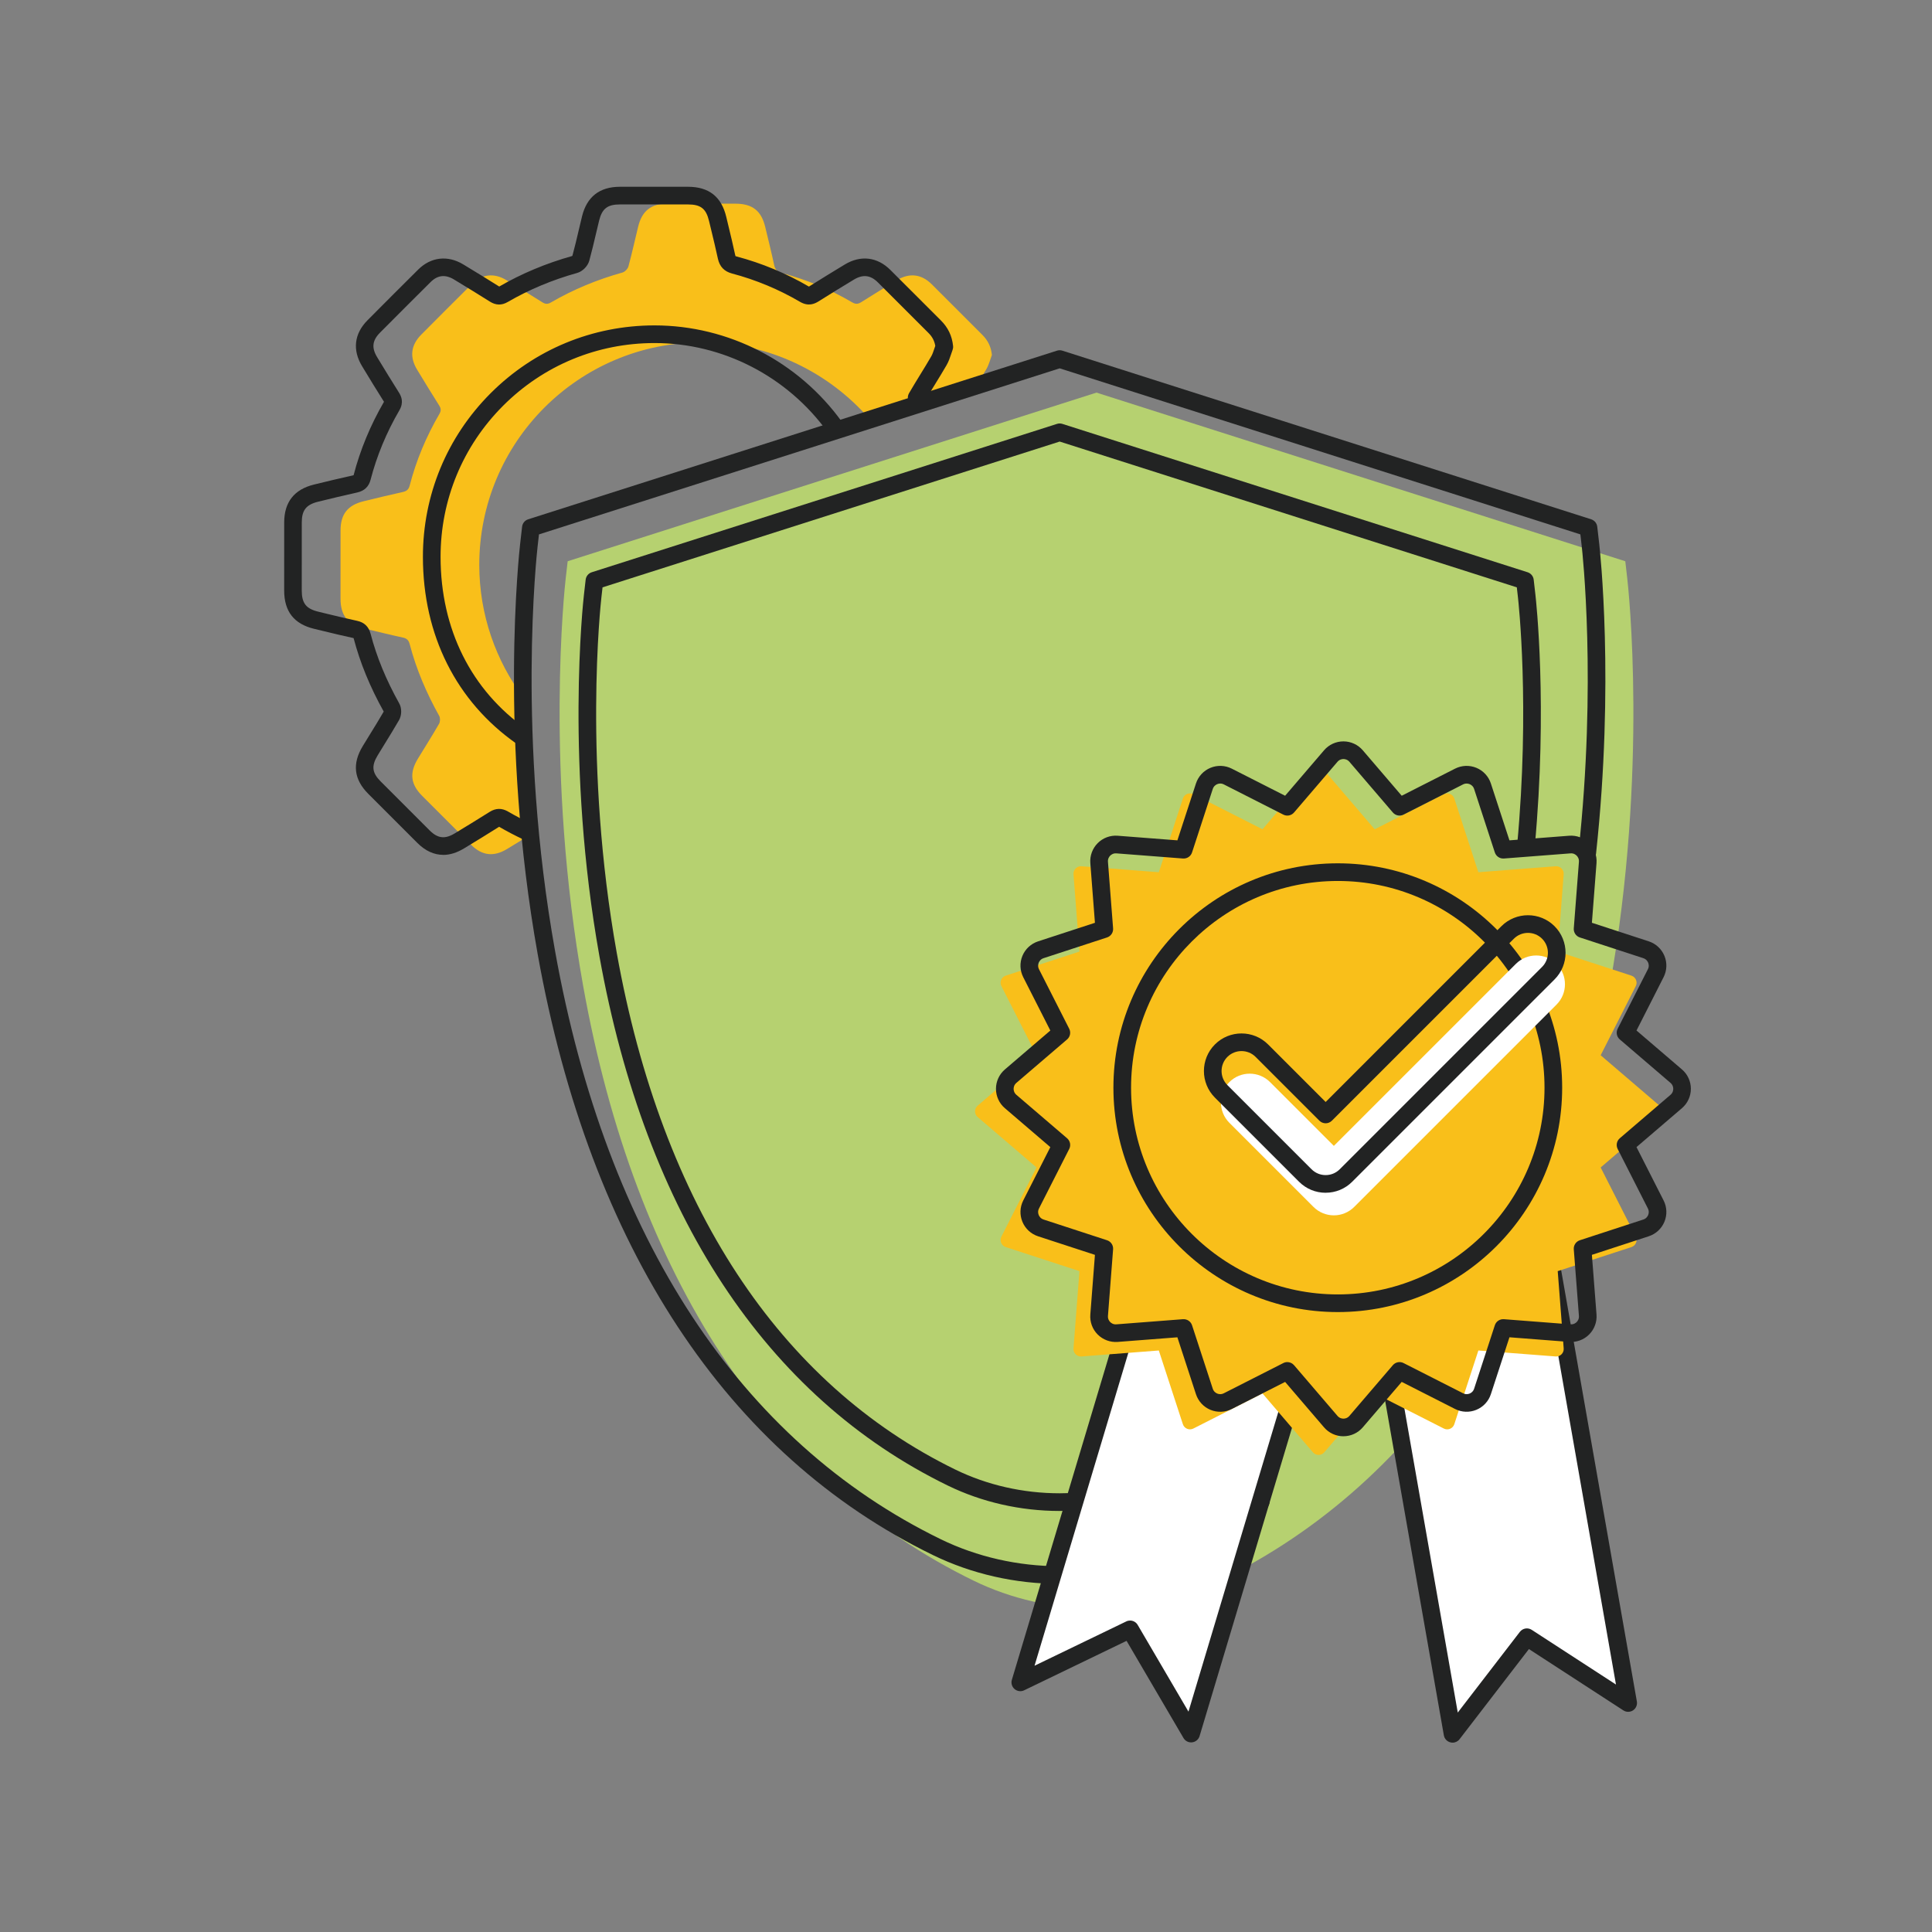 <?xml version="1.0" encoding="UTF-8"?><svg id="Capa_1" xmlns="http://www.w3.org/2000/svg" viewBox="0 0 800 800"><rect x="0" y="0" width="800" height="800" fill="#808080" stroke="none"/><defs><style>.cls-1{fill:#fff;}.cls-2{fill:#222323;}.cls-3{fill:#f9bf1a;}.cls-4{fill:#b6d170;}</style></defs><path class="cls-3" d="M219.12,326.49c-.8-6.55-1.62-13.11-1.69-19.72,0-.26.02-.51.05-.75-.86-5.7-1.63-11.35-.7-17.1-11.47-15.34-18.29-34.36-18.32-54.91-.06-50.95,41.21-92.23,92.22-92.25,27.67-.01,52.63,12.41,69.54,31.94,2.44-.65,4.93-1.15,7.45-1.56,5.81-1.99,11.6-4.05,17.22-6.48,6.3-2.73,12.57-5.66,19.11-5.46,1.52-2.47,3.03-4.94,4.48-7.44,1.02-1.77,1.52-3.84,2.25-5.78-.36-3.43-1.7-6.07-3.98-8.34-7-6.97-13.95-13.99-20.96-20.95-4.26-4.23-9.22-4.8-14.39-1.68-4.92,2.97-9.84,5.97-14.69,9.05-1.35.86-2.36,1.01-3.85.13-9.14-5.36-18.86-9.41-29.11-12.12-1.96-.52-2.79-1.48-3.2-3.39-1.12-5.25-2.43-10.45-3.68-15.67-1.61-6.73-5.32-9.66-12.29-9.67-9.4-.02-18.8-.01-28.2,0-6.77,0-10.53,2.94-12.13,9.5-1.35,5.49-2.55,11.02-4.03,16.47-.28,1.01-1.46,2.25-2.46,2.53-10.4,2.91-20.3,6.97-29.62,12.39-1.39.81-2.32.73-3.6-.08-4.94-3.12-9.93-6.18-14.94-9.2-5.02-3.03-10.07-2.46-14.17,1.61-7.01,6.96-13.99,13.95-20.96,20.96-4.39,4.42-4.95,9.31-1.72,14.61,2.99,4.91,5.97,9.83,9.05,14.69.81,1.27.95,2.19.13,3.6-5.43,9.32-9.59,19.19-12.29,29.65-.42,1.63-1.28,2.31-2.86,2.66-5.43,1.2-10.83,2.51-16.23,3.83-6.59,1.61-9.53,5.37-9.54,12.1-.01,9.4-.01,18.8-.01,28.2,0,6.95,2.95,10.72,9.63,12.33,5.4,1.3,10.8,2.65,16.23,3.82,1.67.36,2.38,1.18,2.79,2.74,2.74,10.44,6.96,20.28,12.22,29.69.47.84.42,2.42-.06,3.26-2.82,4.9-5.86,9.67-8.8,14.51-3.54,5.82-3,10.52,1.75,15.29,6.77,6.79,13.55,13.58,20.35,20.35,4.49,4.47,9.36,5.04,14.84,1.71,2.98-1.81,5.96-3.62,8.92-5.45.34-.21.67-.42,1.01-.63-.69-6.32-.68-12.64-.77-18.98Z"/><path class="cls-2" d="M183.54,353.98c-3.8,0-7.41-1.64-10.7-4.92-6.8-6.77-13.58-13.56-20.35-20.35-5.97-6-6.72-12.46-2.28-19.77.96-1.57,1.92-3.14,2.89-4.71,1.93-3.12,3.91-6.34,5.77-9.55,0-.02,0-.05,0-.07-5.7-10.24-9.76-20.16-12.43-30.3,0-.03-.02-.07-.03-.09-4.28-.92-8.58-1.96-12.74-2.97l-3.57-.86c-8.36-2.01-12.43-7.21-12.43-15.88,0-9.4,0-18.8.01-28.21.01-8.38,4.16-13.65,12.32-15.65,4.84-1.19,10.56-2.57,16.31-3.85.04,0,.08-.02.11-.03,2.72-10.48,6.95-20.7,12.58-30.4-2.92-4.6-5.79-9.33-8.56-13.89l-.49-.81c-4.09-6.73-3.29-13.51,2.25-19.08,7.01-7.06,14.07-14.12,20.97-20.97,5.25-5.22,12.22-6.02,18.63-2.15,5.79,3.5,10.54,6.42,14.92,9.18,9.19-5.34,19.34-9.59,30.15-12.63.06-.05.13-.12.17-.18.95-3.51,1.81-7.13,2.63-10.64.44-1.86.88-3.73,1.33-5.58,1.99-8.14,7.27-12.27,15.68-12.28,9.4-.01,18.81-.02,28.21,0,8.65.01,13.84,4.09,15.84,12.47l.86,3.59c.96,3.97,1.96,8.08,2.83,12.17.05.25.1.4.13.48.07.03.21.08.42.14,10.52,2.79,20.6,6.99,29.99,12.48.02-.02.05-.03.08-.05,5.11-3.23,10.33-6.41,14.76-9.09,6.57-3.97,13.44-3.16,18.85,2.21,3.79,3.76,7.56,7.54,11.33,11.32,3.21,3.21,6.42,6.43,9.63,9.63,2.96,2.95,4.61,6.4,5.04,10.56.06.57-.02,1.14-.22,1.68-.21.56-.4,1.13-.59,1.71-.48,1.44-1.02,3.07-1.91,4.6-1.51,2.61-3.11,5.21-4.65,7.72-1.52,2.47-3.08,5.02-4.55,7.55-1.01,1.75-3.25,2.34-5,1.33-1.75-1.01-2.34-3.25-1.33-5,1.51-2.61,3.11-5.21,4.65-7.72,1.52-2.47,3.09-5.02,4.55-7.55.52-.89.9-2.04,1.31-3.26.12-.37.24-.73.37-1.09-.36-2.1-1.24-3.78-2.82-5.35-3.22-3.21-6.43-6.43-9.65-9.65-3.77-3.77-7.53-7.54-11.31-11.3-3.05-3.03-6.2-3.39-9.92-1.14-4.4,2.66-9.58,5.81-14.63,9.01-1.65,1.04-4.24,2.2-7.66.2-8.82-5.17-18.3-9.12-28.19-11.74-3.22-.85-5.13-2.87-5.84-6.16-.86-3.99-1.84-8.06-2.79-11.98l-.87-3.6c-1.23-5.12-3.43-6.85-8.74-6.86-9.39-.02-18.79-.01-28.19,0-5.13,0-7.38,1.76-8.59,6.71-.45,1.84-.88,3.68-1.32,5.52-.85,3.62-1.74,7.36-2.74,11.04-.62,2.27-2.77,4.46-5,5.09-10.34,2.89-20.02,6.94-28.77,12.03-2.5,1.46-4.92,1.41-7.39-.15-4.36-2.75-9.08-5.66-14.87-9.16-3.61-2.18-6.78-1.83-9.7,1.08-6.89,6.85-13.94,13.89-20.94,20.94-3.2,3.22-3.55,6.25-1.19,10.13l.49.81c2.77,4.55,5.63,9.26,8.52,13.82,1.01,1.59,2.13,4.09.2,7.39-5.34,9.17-9.35,18.83-11.91,28.72-.75,2.91-2.59,4.65-5.6,5.32-5.68,1.26-11.35,2.63-16.15,3.81-4.91,1.21-6.74,3.52-6.75,8.56-.01,9.4-.01,18.8-.01,28.19,0,5.27,1.79,7.56,6.82,8.78l3.58.87c4.12,1,8.37,2.03,12.56,2.93,2.95.64,4.77,2.4,5.55,5.38,2.53,9.63,6.41,19.06,11.87,28.84,1.09,1.94,1.05,4.89-.09,6.87-1.94,3.36-3.99,6.69-5.98,9.92-.96,1.55-1.92,3.11-2.86,4.66-2.67,4.4-2.36,7.23,1.21,10.81,6.77,6.79,13.54,13.57,20.34,20.34,3.31,3.29,6.31,3.64,10.37,1.17,4.36-2.64,9.43-5.73,14.39-8.86,2.56-1.62,5.07-1.68,7.65-.17,3.04,1.77,6.17,3.41,9.29,4.87,1.83.86,2.62,3.03,1.76,4.86-.86,1.83-3.03,2.61-4.86,1.76-3.32-1.56-6.64-3.3-9.87-5.18,0,0,0,0,0,0-.02.01-.04.02-.06.04-5.01,3.17-10.11,6.27-14.51,8.94-2.94,1.78-5.83,2.67-8.62,2.67ZM146.33,263.96h0ZM146.36,196.99h0s0,0,0,0ZM159.2,166.02h0ZM206.4,118.81h0ZM304.51,105.98h0ZM215.95,308.59c-.72,0-1.46-.22-2.1-.66-24.94-17.49-38.7-44.94-38.73-77.28-.03-25.62,9.93-49.7,28.03-67.81,18.1-18.11,42.2-28.09,67.84-28.1h.04c30.61,0,59.64,14.97,77.67,40.04,1.18,1.64.81,3.92-.83,5.1-1.64,1.18-3.92.81-5.1-.83-16.66-23.17-43.48-37-71.74-37h-.04c-23.69.01-45.95,9.23-62.67,25.96-16.72,16.73-25.91,38.97-25.89,62.63.03,29.89,12.68,55.21,35.62,71.3,1.65,1.16,2.05,3.44.89,5.09-.71,1.01-1.84,1.56-3,1.56Z"/><path class="cls-4" d="M454.02,666.08c-17.77,0-35.36-3.99-50.85-11.55-84.24-41.05-140.14-126.13-161.66-246.05-16.05-89.45-7.63-165.71-7.27-168.92l.82-7.16,218.97-69.83,218.97,69.83.82,7.16c.37,3.2,8.79,79.47-7.27,168.92-21.52,119.92-77.43,205-161.67,246.05-15.5,7.55-33.08,11.55-50.85,11.55Z"/><path class="cls-2" d="M438.79,655.85c-18.33,0-36.46-4.12-52.46-11.92-85.33-41.58-141.92-127.58-163.66-248.69-16.14-89.93-7.67-166.75-7.3-169.98l.82-7.16c.16-1.43,1.15-2.63,2.52-3.07l218.97-69.83c.72-.23,1.5-.23,2.22,0l218.97,69.83c1.37.44,2.36,1.64,2.52,3.07l.82,7.16c.26,2.31,6.37,57.33-1.33,128.28-.22,2.01-2.04,3.46-4.03,3.24-2.01-.22-3.46-2.02-3.24-4.03,7.62-70.14,1.6-124.39,1.34-126.66l-.55-4.81-215.61-68.76-215.61,68.76-.55,4.81c-.36,3.18-8.72,78.97,7.24,167.86,21.31,118.72,76.52,202.89,159.67,243.41,15,7.31,32.03,11.18,49.25,11.18s34.25-3.86,49.25-11.18c11.08-5.4,21.83-11.67,31.94-18.64,1.66-1.15,3.94-.73,5.09.94,1.15,1.66.73,3.94-.94,5.09-10.41,7.17-21.48,13.63-32.88,19.19-15.99,7.8-34.13,11.92-52.45,11.92Z"/><path class="cls-2" d="M438.79,625.66c-16.19,0-32.21-3.64-46.34-10.53-75.2-36.65-125.08-112.42-144.23-219.12-14.2-79.13-6.75-146.83-6.43-149.68l.72-6.3c.16-1.43,1.15-2.63,2.52-3.07l192.65-61.44c.72-.23,1.5-.23,2.22,0l192.65,61.44c1.37.44,2.36,1.64,2.52,3.07l.72,6.3c.21,1.85,5.14,46.11-.31,104.47-.19,2.01-1.97,3.48-3.98,3.3-2.01-.19-3.49-1.97-3.3-3.98,5.38-57.61.54-101.13.33-102.96l-.45-3.95-189.29-60.37-189.29,60.37-.45,3.95c-.32,2.8-7.65,69.47,6.36,147.55,18.72,104.31,67.22,178.25,140.24,213.84,13.14,6.4,28.06,9.79,43.14,9.79,5.2,0,10.44-.41,15.57-1.21,2-.31,3.86,1.05,4.18,3.05.31,1.99-1.05,3.86-3.05,4.18-5.51.86-11.13,1.29-16.7,1.29Z"/><polygon class="cls-1" points="493.21 717.84 467.93 674.68 422.48 696.63 474.49 523.15 545.22 544.35 493.21 717.84"/><path class="cls-2" d="M493.21,721.49c-1.29,0-2.49-.68-3.15-1.81l-23.57-40.24-42.41,20.48c-1.3.63-2.86.43-3.96-.51-1.1-.94-1.55-2.44-1.13-3.83l52.01-173.49c.28-.93.91-1.71,1.77-2.17.85-.46,1.86-.56,2.78-.28l70.73,21.2c1.93.58,3.03,2.62,2.45,4.55l-52.01,173.49c-.42,1.39-1.62,2.41-3.07,2.58-.15.02-.29.03-.44.03ZM467.93,671.03c1.26,0,2.48.65,3.16,1.81l21.03,35.91,48.55-161.94-63.72-19.1-48.57,162.03,37.98-18.34c.51-.25,1.05-.37,1.59-.37Z"/><polygon class="cls-1" points="674.19 705.17 632.25 677.94 601.47 717.94 570.16 539.55 642.88 526.78 674.19 705.17"/><path class="cls-2" d="M601.47,721.59c-.29,0-.58-.03-.87-.11-1.41-.35-2.48-1.49-2.73-2.92l-31.31-178.39c-.35-1.99.98-3.88,2.97-4.23l72.72-12.76c1.98-.35,3.88.98,4.23,2.97l31.31,178.39c.25,1.43-.37,2.88-1.58,3.68-1.21.8-2.79.81-4.01.02l-39.11-25.4-28.72,37.33c-.7.91-1.78,1.43-2.9,1.43ZM574.39,542.52l29.24,166.61,25.72-33.42c1.16-1.51,3.29-1.87,4.89-.84l34.9,22.66-29.22-166.52-65.52,11.5Z"/><path class="cls-3" d="M548.35,319.01l20.88,24.38,28.63-14.54c1.69-.86,3.75,0,4.34,1.8l9.96,30.52,32.01-2.47c1.89-.15,3.47,1.43,3.32,3.32l-2.47,32.01,30.52,9.96c1.8.59,2.66,2.65,1.8,4.34l-14.54,28.63,24.38,20.88c1.44,1.23,1.44,3.46,0,4.7l-24.38,20.88,14.54,28.63c.86,1.69,0,3.75-1.8,4.34l-30.52,9.96,2.47,32.01c.15,1.89-1.43,3.47-3.32,3.32l-32.01-2.47-9.96,30.52c-.59,1.8-2.65,2.66-4.34,1.8l-28.63-14.54-20.88,24.38c-1.23,1.44-3.46,1.44-4.7,0l-20.88-24.38-28.63,14.54c-1.69.86-3.75,0-4.34-1.8l-9.96-30.52-32.01,2.47c-1.89.15-3.47-1.43-3.32-3.32l2.47-32.01-30.52-9.96c-1.8-.59-2.66-2.65-1.8-4.34l14.54-28.63-24.38-20.88c-1.44-1.23-1.44-3.46,0-4.7l24.38-20.88-14.54-28.63c-.86-1.69,0-3.75,1.8-4.34l30.52-9.96-2.47-32.01c-.15-1.89,1.43-3.47,3.32-3.32l32.01,2.47,9.96-30.52c.59-1.8,2.65-2.66,4.34-1.8l28.63,14.54,20.88-24.38c1.23-1.44,3.46-1.44,4.7,0Z"/><path class="cls-2" d="M556.28,594.73c-3.09,0-6.02-1.35-8.02-3.69l-16.12-18.82-22.09,11.22c-2.75,1.4-5.97,1.52-8.83.34-2.85-1.18-5.04-3.55-6-6.48l-7.69-23.55-24.7,1.91c-3.08.23-6.1-.88-8.29-3.06-2.19-2.19-3.3-5.2-3.06-8.29l1.91-24.7-23.55-7.69c-2.94-.96-5.3-3.15-6.48-6-1.18-2.85-1.06-6.07.34-8.83l11.22-22.09-18.82-16.12c-2.35-2.01-3.69-4.93-3.69-8.02s1.35-6.01,3.69-8.02l18.82-16.12-11.22-22.09c-1.4-2.76-1.52-5.97-.34-8.83,1.18-2.85,3.55-5.04,6.48-6l23.55-7.69-1.91-24.7c-.24-3.08.88-6.1,3.06-8.29,2.19-2.19,5.2-3.3,8.29-3.06l24.7,1.91,7.69-23.55c.96-2.94,3.15-5.3,6-6.48,2.86-1.18,6.07-1.06,8.83.34l22.09,11.22,16.12-18.82c2.01-2.35,4.93-3.69,8.02-3.69s6.01,1.35,8.02,3.69l16.12,18.82,22.09-11.22c2.76-1.4,5.97-1.52,8.83-.34,2.85,1.18,5.04,3.54,6,6.48l7.69,23.55,24.7-1.91c3.08-.24,6.1.88,8.29,3.06,2.19,2.18,3.3,5.2,3.06,8.28l-1.91,24.7,23.55,7.69c2.94.96,5.3,3.15,6.48,6,1.18,2.85,1.06,6.07-.34,8.83l-11.22,22.09,18.82,16.12c2.35,2.01,3.69,4.93,3.69,8.02s-1.35,6.01-3.69,8.02l-18.82,16.12,11.22,22.09c1.4,2.76,1.52,5.97.34,8.83-1.18,2.85-3.55,5.04-6.48,6l-23.55,7.69,1.91,24.7c.24,3.08-.88,6.1-3.06,8.29-2.19,2.19-5.2,3.3-8.29,3.06l-24.7-1.91-7.69,23.55c-.96,2.94-3.15,5.3-6,6.48-2.85,1.18-6.07,1.06-8.83-.34l-22.09-11.22-16.12,18.82c-2.01,2.35-4.93,3.69-8.02,3.69ZM533.05,564.01c1.04,0,2.07.45,2.78,1.28l17.99,21c.85.99,1.91,1.14,2.47,1.14s1.62-.15,2.47-1.14l17.99-21c1.1-1.28,2.93-1.65,4.43-.88l24.65,12.52c1.16.59,2.2.32,2.72.11.52-.21,1.44-.76,1.85-2l8.58-26.28c.52-1.6,2.07-2.64,3.76-2.51l27.57,2.13c1.31.1,2.16-.55,2.55-.94.39-.4,1.04-1.25.94-2.55l-2.13-27.57c-.13-1.68.91-3.23,2.51-3.76l26.28-8.58c1.24-.4,1.78-1.33,2-1.85s.48-1.56-.1-2.72l-12.52-24.65c-.76-1.5-.4-3.34.88-4.43l21-17.99c.99-.85,1.14-1.91,1.14-2.47s-.15-1.62-1.14-2.47l-21-17.99c-1.28-1.1-1.65-2.93-.88-4.43l12.52-24.65c.59-1.16.32-2.2.1-2.72-.21-.52-.76-1.44-2-1.85l-26.28-8.58c-1.6-.52-2.64-2.08-2.51-3.76l2.13-27.57c.1-1.3-.55-2.16-.94-2.55-.4-.4-1.25-1.05-2.55-.94l-27.57,2.13c-1.69.13-3.23-.91-3.76-2.51l-8.58-26.28c-.4-1.24-1.33-1.78-1.85-2-.52-.22-1.56-.48-2.72.1l-24.65,12.52c-1.5.76-3.33.4-4.43-.88l-17.99-21h0c-.85-.99-1.91-1.14-2.47-1.14s-1.62.15-2.47,1.14l-17.99,21c-1.1,1.28-2.93,1.65-4.43.88l-24.65-12.52c-1.16-.59-2.2-.32-2.72-.1-.52.21-1.44.76-1.85,2l-8.58,26.28c-.52,1.6-2.07,2.64-3.76,2.51l-27.57-2.13c-1.29-.1-2.15.55-2.55.94-.4.4-1.04,1.25-.94,2.55l2.13,27.57c.13,1.68-.91,3.23-2.51,3.76l-26.28,8.58c-1.24.4-1.78,1.33-2,1.85-.21.52-.48,1.56.1,2.72l12.52,24.65c.76,1.5.4,3.34-.88,4.43l-21,17.99c-.99.85-1.14,1.91-1.14,2.47s.15,1.62,1.14,2.47l21,17.99c1.28,1.1,1.65,2.93.88,4.43l-12.52,24.65c-.59,1.16-.32,2.2-.1,2.72s.76,1.44,2,1.85l26.28,8.58c1.6.52,2.64,2.08,2.51,3.76l-2.13,27.57c-.1,1.3.55,2.15.94,2.55.4.4,1.26,1.05,2.55.94l27.57-2.13c1.69-.12,3.23.91,3.76,2.51l8.58,26.28c.4,1.24,1.33,1.78,1.85,2,.52.22,1.56.48,2.72-.11l24.65-12.52c.53-.27,1.09-.4,1.65-.4Z"/><path class="cls-2" d="M553.95,543.3c-51.23,0-92.91-41.68-92.91-92.91s41.68-92.91,92.91-92.91,92.91,41.68,92.91,92.91-41.68,92.91-92.91,92.91ZM553.95,364.79c-47.2,0-85.6,38.4-85.6,85.6s38.4,85.6,85.6,85.6,85.6-38.4,85.6-85.6-38.4-85.6-85.6-85.6Z"/><path class="cls-1" d="M552.31,503.25c-3.16,0-6.19-1.26-8.42-3.49l-34.84-34.84c-4.65-4.65-4.65-12.2,0-16.85,4.65-4.65,12.19-4.65,16.85,0l26.42,26.42,75.36-75.36c4.65-4.65,12.2-4.65,16.85,0,4.65,4.65,4.65,12.2,0,16.85l-83.78,83.78c-2.23,2.23-5.26,3.49-8.42,3.49Z"/><path class="cls-2" d="M548.92,493.9c-4.16,0-8.07-1.62-11.01-4.56l-34.84-34.84c-6.07-6.07-6.07-15.95,0-22.02,6.07-6.07,15.95-6.07,22.02,0l23.83,23.83,72.77-72.78c6.07-6.07,15.95-6.07,22.02,0,6.07,6.07,6.07,15.95,0,22.02l-83.79,83.78c-2.94,2.94-6.85,4.56-11.01,4.56ZM514.08,435.23c-2.11,0-4.23.8-5.84,2.41-3.22,3.22-3.22,8.46,0,11.68l34.84,34.84c1.56,1.56,3.63,2.42,5.84,2.42s4.28-.86,5.84-2.42l83.78-83.78c3.22-3.22,3.22-8.46,0-11.68-3.22-3.22-8.46-3.22-11.68,0l-75.36,75.36c-.69.69-1.62,1.07-2.58,1.07s-1.9-.39-2.58-1.07l-26.42-26.42c-1.61-1.61-3.72-2.41-5.84-2.41Z"/></svg>